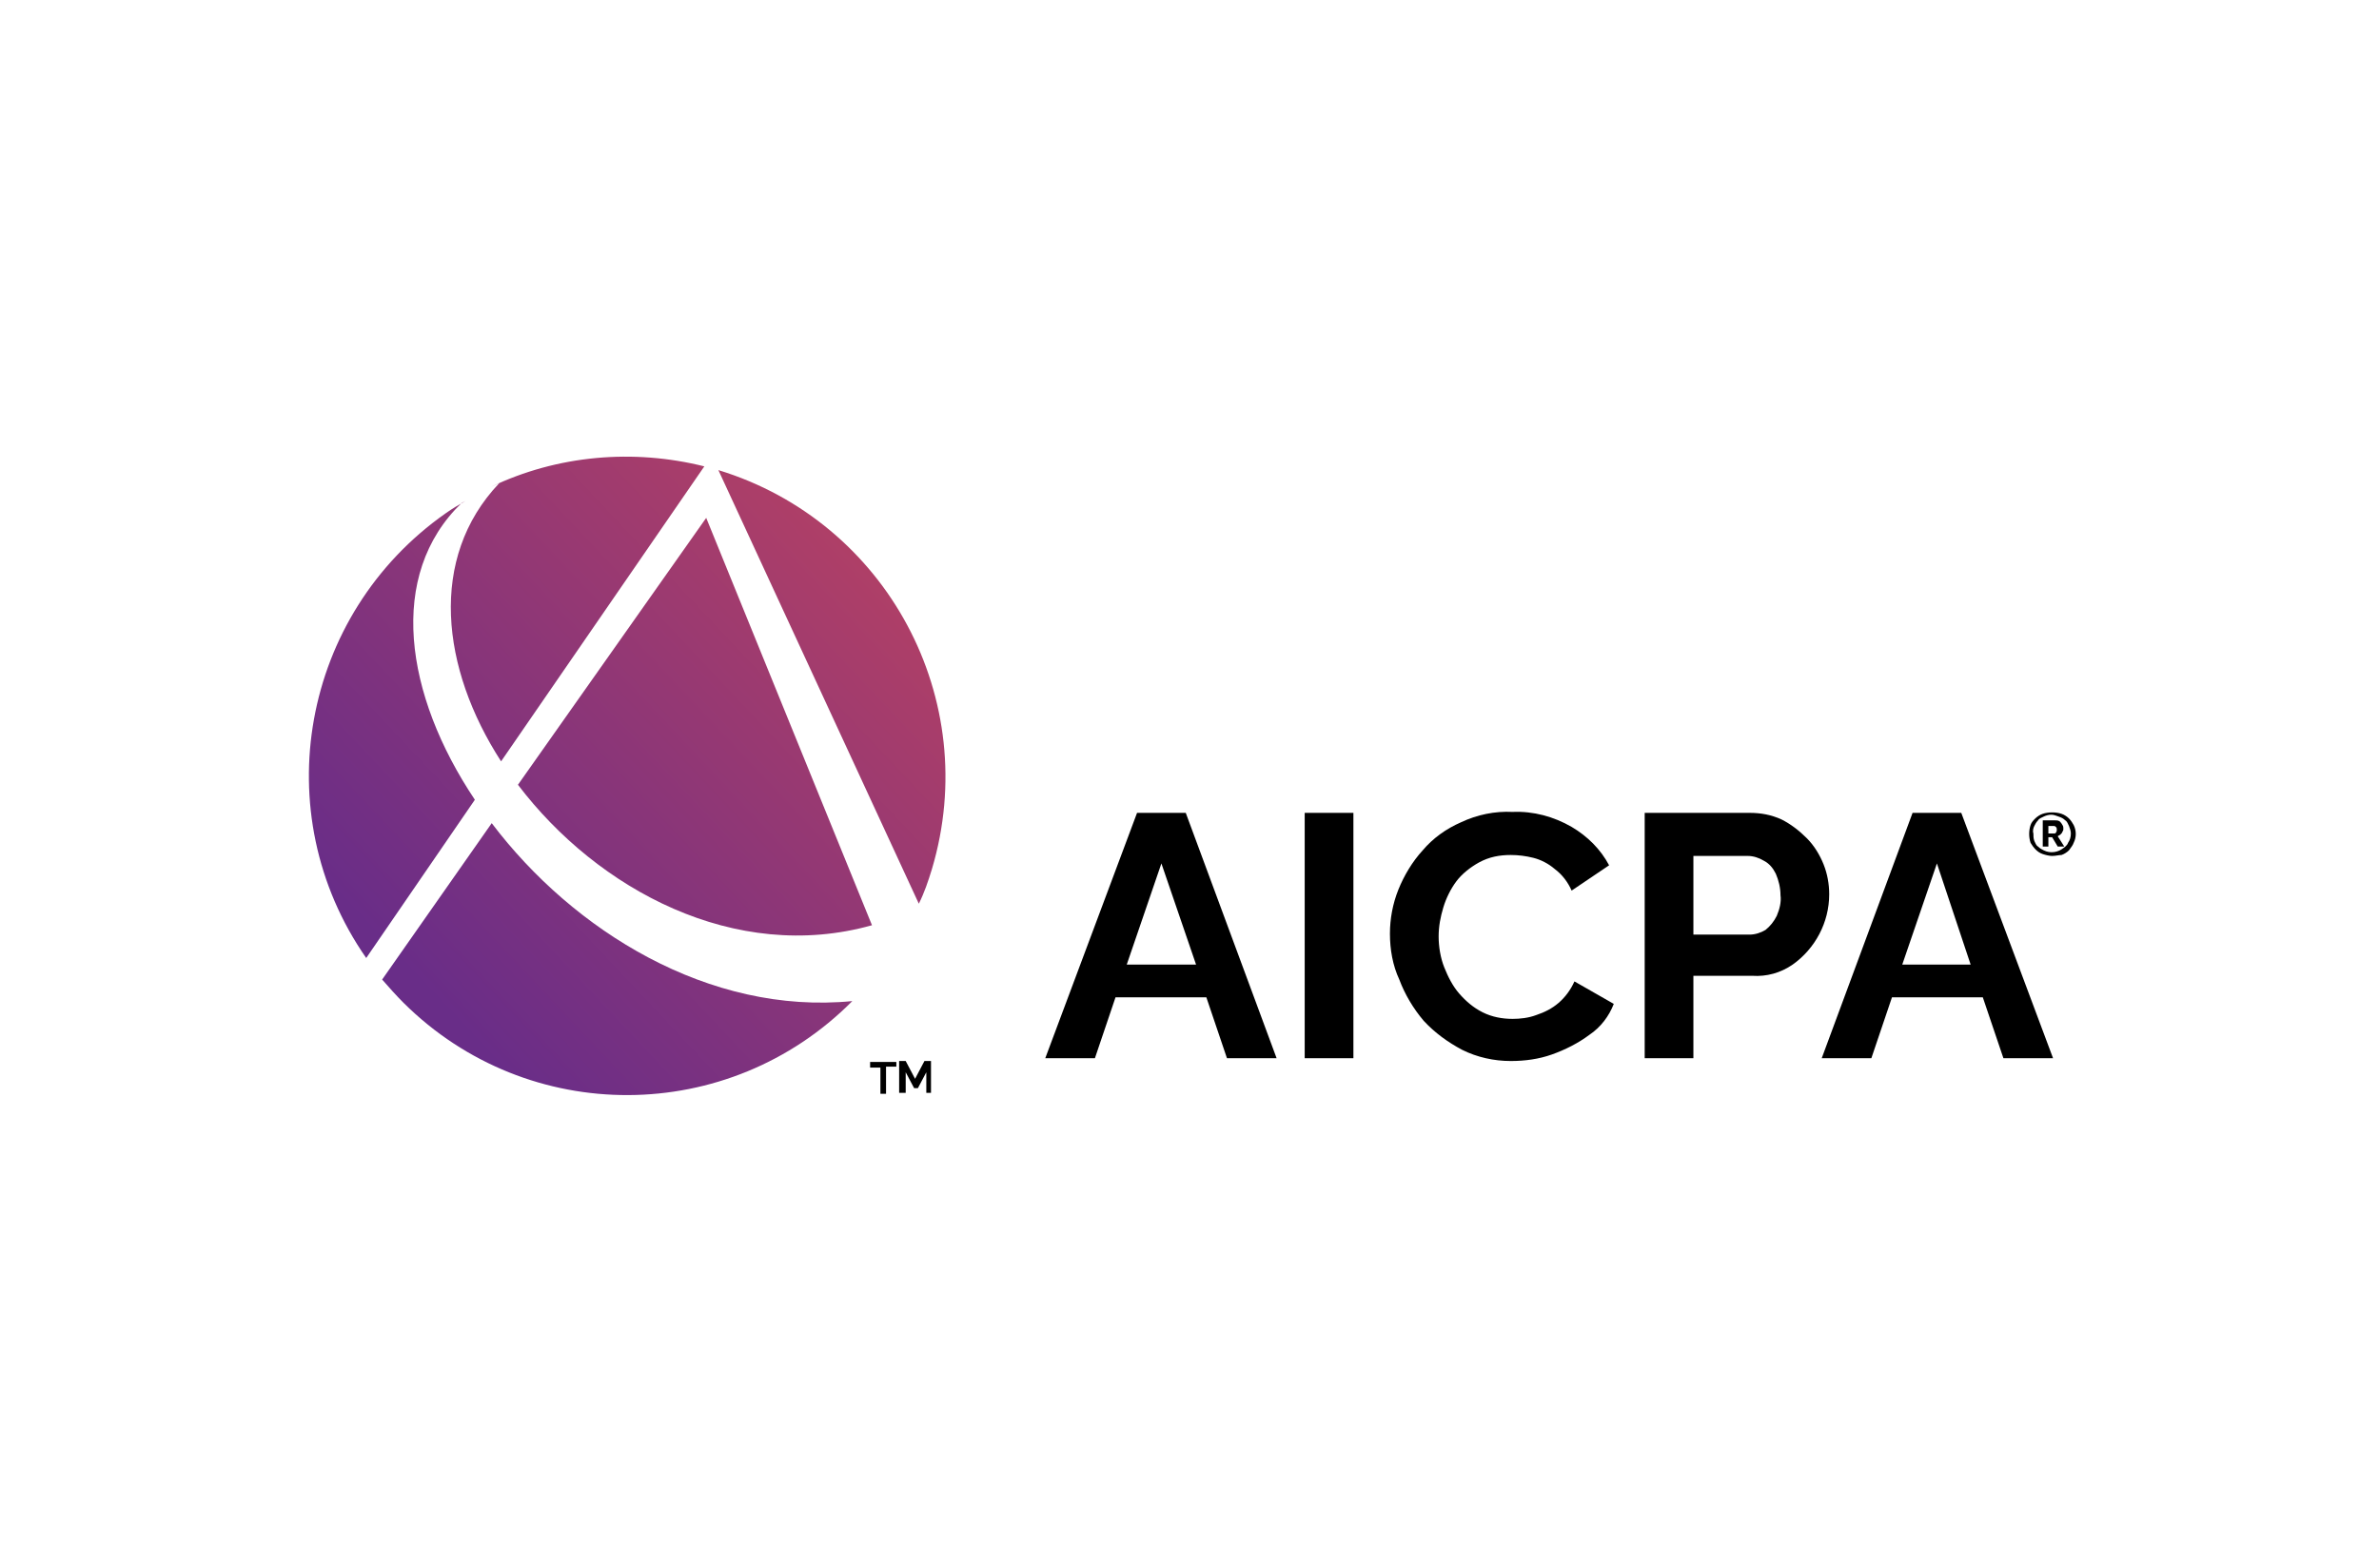 <?xml version="1.0" encoding="utf-8"?>
<!-- Generator: Adobe Illustrator 25.0.1, SVG Export Plug-In . SVG Version: 6.00 Build 0)  -->
<svg version="1.0" id="Layer_1" xmlns="http://www.w3.org/2000/svg" xmlns:xlink="http://www.w3.org/1999/xlink" x="0px" y="0px"
	 viewBox="0 0 254 167.4" style="enable-background:new 0 0 254 167.4;" xml:space="preserve">
<style type="text/css">
	.st0{fill:none;}
	.st1{fill:url(#SVGID_1_);}
</style>
<rect id="AICPA" x="27" y="45.4" class="st0" width="200" height="76.6"/>
<linearGradient id="SVGID_1_" gradientUnits="userSpaceOnUse" x1="-270.666" y1="184.311" x2="-270.436" y2="184.311" gradientTransform="matrix(209.8 -191.68 192.19 209.25 21406.967 -90344.68)">
	<stop  offset="0" style="stop-color:#692D88"/>
	<stop  offset="1" style="stop-color:#AF3F67"/>
</linearGradient>
<path class="st1" d="M52.5,87.9c8.7,11.5,23.2,20.5,38.5,19c-13.2,13.3-34.6,13.4-47.9,0.2c-0.8-0.8-1.6-1.7-2.3-2.5L52.5,87.9z
	 M49.7,53.5l-0.4,0.2c-8,7.7-6.1,20.5,1.4,31.7l-11.6,16.9c-10.8-15.5-6.9-36.7,8.5-47.5C48.3,54.3,49,53.9,49.7,53.5z M93.1,98.8
	c-14.6,4.1-29.3-3.8-37.8-15l20.1-28.5L93.1,98.8z M93.4,99.5l-0.1,0.2L93.4,99.5L93.4,99.5z M76.7,50.2c18,5.5,28.2,24.5,22.8,42.6
	c-0.4,1.3-0.8,2.5-1.4,3.7L76.7,50.2z M52.4,52c7.1-3.4,15.2-4.1,22.8-2.2L53.5,81.3c-6.4-9.9-7.8-21.7-0.2-29.7L52.4,52z"/>
<path d="M219.1,91.4c-0.3,0-0.7-0.1-1-0.2c-0.6-0.2-1-0.7-1.3-1.2c-0.2-0.6-0.2-1.3,0-1.9c0.1-0.3,0.3-0.5,0.5-0.7
	c0.2-0.2,0.5-0.4,0.8-0.5c0.6-0.2,1.4-0.2,2,0c0.3,0.1,0.6,0.3,0.8,0.5c0.2,0.2,0.4,0.5,0.5,0.7c0.3,0.6,0.3,1.3,0,1.9
	c-0.1,0.3-0.3,0.5-0.5,0.8c-0.2,0.2-0.5,0.4-0.8,0.5C219.8,91.3,219.5,91.4,219.1,91.4z M219.1,91c0.3,0,0.7-0.1,1-0.3
	c0.3-0.2,0.6-0.4,0.7-0.7c0.2-0.3,0.3-0.6,0.3-1c0-0.3-0.1-0.5-0.2-0.8c-0.1-0.2-0.2-0.5-0.4-0.6c-0.2-0.2-0.4-0.3-0.7-0.4
	c-0.3-0.1-0.5-0.2-0.8-0.2c-0.3,0-0.6,0.1-0.8,0.2c-0.2,0.1-0.5,0.2-0.6,0.4c-0.2,0.2-0.3,0.4-0.4,0.6c-0.1,0.2-0.2,0.5-0.1,0.8
	c0,0.3,0,0.5,0.1,0.8c0.1,0.2,0.2,0.5,0.4,0.6c0.2,0.2,0.4,0.3,0.6,0.4C218.6,91,218.9,91,219.1,91z M218.1,87.6h1.3
	c0.2,0,0.3,0,0.5,0.1c0.1,0.1,0.2,0.2,0.3,0.4c0.1,0.1,0.1,0.3,0.1,0.4c0,0.1,0,0.2-0.1,0.3c0,0.1-0.1,0.2-0.2,0.3
	c-0.1,0.1-0.2,0.1-0.3,0.2l0.7,1.1h-0.7l-0.6-1h-0.4v1h-0.6V87.6z M219.3,89c0.1,0,0.2,0,0.2-0.1c0.1-0.1,0.1-0.2,0.1-0.3
	c0-0.1,0-0.2-0.1-0.3c-0.1-0.1-0.2-0.1-0.2-0.1h-0.6V89H219.3z"/>
<path d="M121.4,86.8h5.2l9.7,26.2h-5.3l-2.2-6.5h-9.7l-2.2,6.5h-5.3L121.4,86.8z M127.7,103l-3.7-10.8l-3.7,10.8L127.7,103z"/>
<rect x="139.3" y="86.8" width="5.2" height="26.2"/>
<path d="M148.4,99.7c0-1.6,0.3-3.2,0.9-4.7c0.6-1.5,1.5-3,2.6-4.2c1.1-1.3,2.5-2.3,4.1-3c1.7-0.8,3.6-1.2,5.5-1.1
	c2.2-0.1,4.4,0.5,6.3,1.6c1.7,1,3.1,2.4,4,4.1l-4,2.7c-0.4-0.9-1-1.7-1.8-2.3c-0.7-0.6-1.5-1-2.3-1.2c-0.8-0.2-1.6-0.3-2.4-0.3
	c-1.2,0-2.3,0.2-3.4,0.8c-0.9,0.5-1.8,1.2-2.4,2c-0.6,0.8-1.1,1.8-1.4,2.8c-0.3,1-0.5,2-0.5,3.1c0,1.1,0.2,2.3,0.6,3.3
	c0.4,1,0.9,2,1.6,2.8c0.7,0.8,1.5,1.5,2.5,2c1,0.5,2.1,0.7,3.2,0.7c0.8,0,1.7-0.1,2.5-0.4c0.9-0.3,1.7-0.7,2.4-1.3
	c0.7-0.6,1.3-1.4,1.7-2.3l4.2,2.4c-0.5,1.3-1.4,2.5-2.6,3.3c-1.2,0.9-2.6,1.6-4,2.1c-1.4,0.5-2.9,0.7-4.4,0.7
	c-1.8,0-3.6-0.4-5.2-1.2c-1.5-0.8-2.9-1.8-4.1-3.1c-1.1-1.3-2-2.8-2.6-4.4C148.7,103.1,148.4,101.4,148.4,99.7z"/>
<path d="M175.6,113.1V86.8h11.2c1.2,0,2.3,0.2,3.4,0.7c1,0.5,1.9,1.2,2.7,2c0.8,0.8,1.4,1.8,1.8,2.8c0.4,1,0.6,2.1,0.6,3.2
	c0,3-1.5,5.8-3.9,7.5c-1.3,0.9-2.8,1.3-4.3,1.2h-6.3v8.8H175.6z M180.8,99.8h6c0.6,0,1.2-0.2,1.7-0.5c0.5-0.4,0.9-0.9,1.2-1.5
	c0.3-0.7,0.5-1.5,0.4-2.2c0-0.8-0.2-1.6-0.5-2.3c-0.3-0.6-0.7-1.1-1.3-1.4c-0.5-0.3-1.1-0.5-1.7-0.5h-5.8L180.8,99.8z"/>
<path d="M204.2,86.8h5.2l9.8,26.2h-5.3l-2.2-6.5h-9.7l-2.2,6.5h-5.3L204.2,86.8z M210.4,103l-3.6-10.8l-3.7,10.8H210.4z"/>
<path d="M95.7,113.9h-1.1v2.9H94v-2.8h-1.1v-0.6h2.8V113.9z"/>
<path d="M98.9,116.7v-2.2l-0.9,1.7h-0.4l-0.9-1.7v2.2h-0.7v-3.4h0.7l1,1.9l1-1.9h0.7v3.4H98.9z"/>
</svg>
